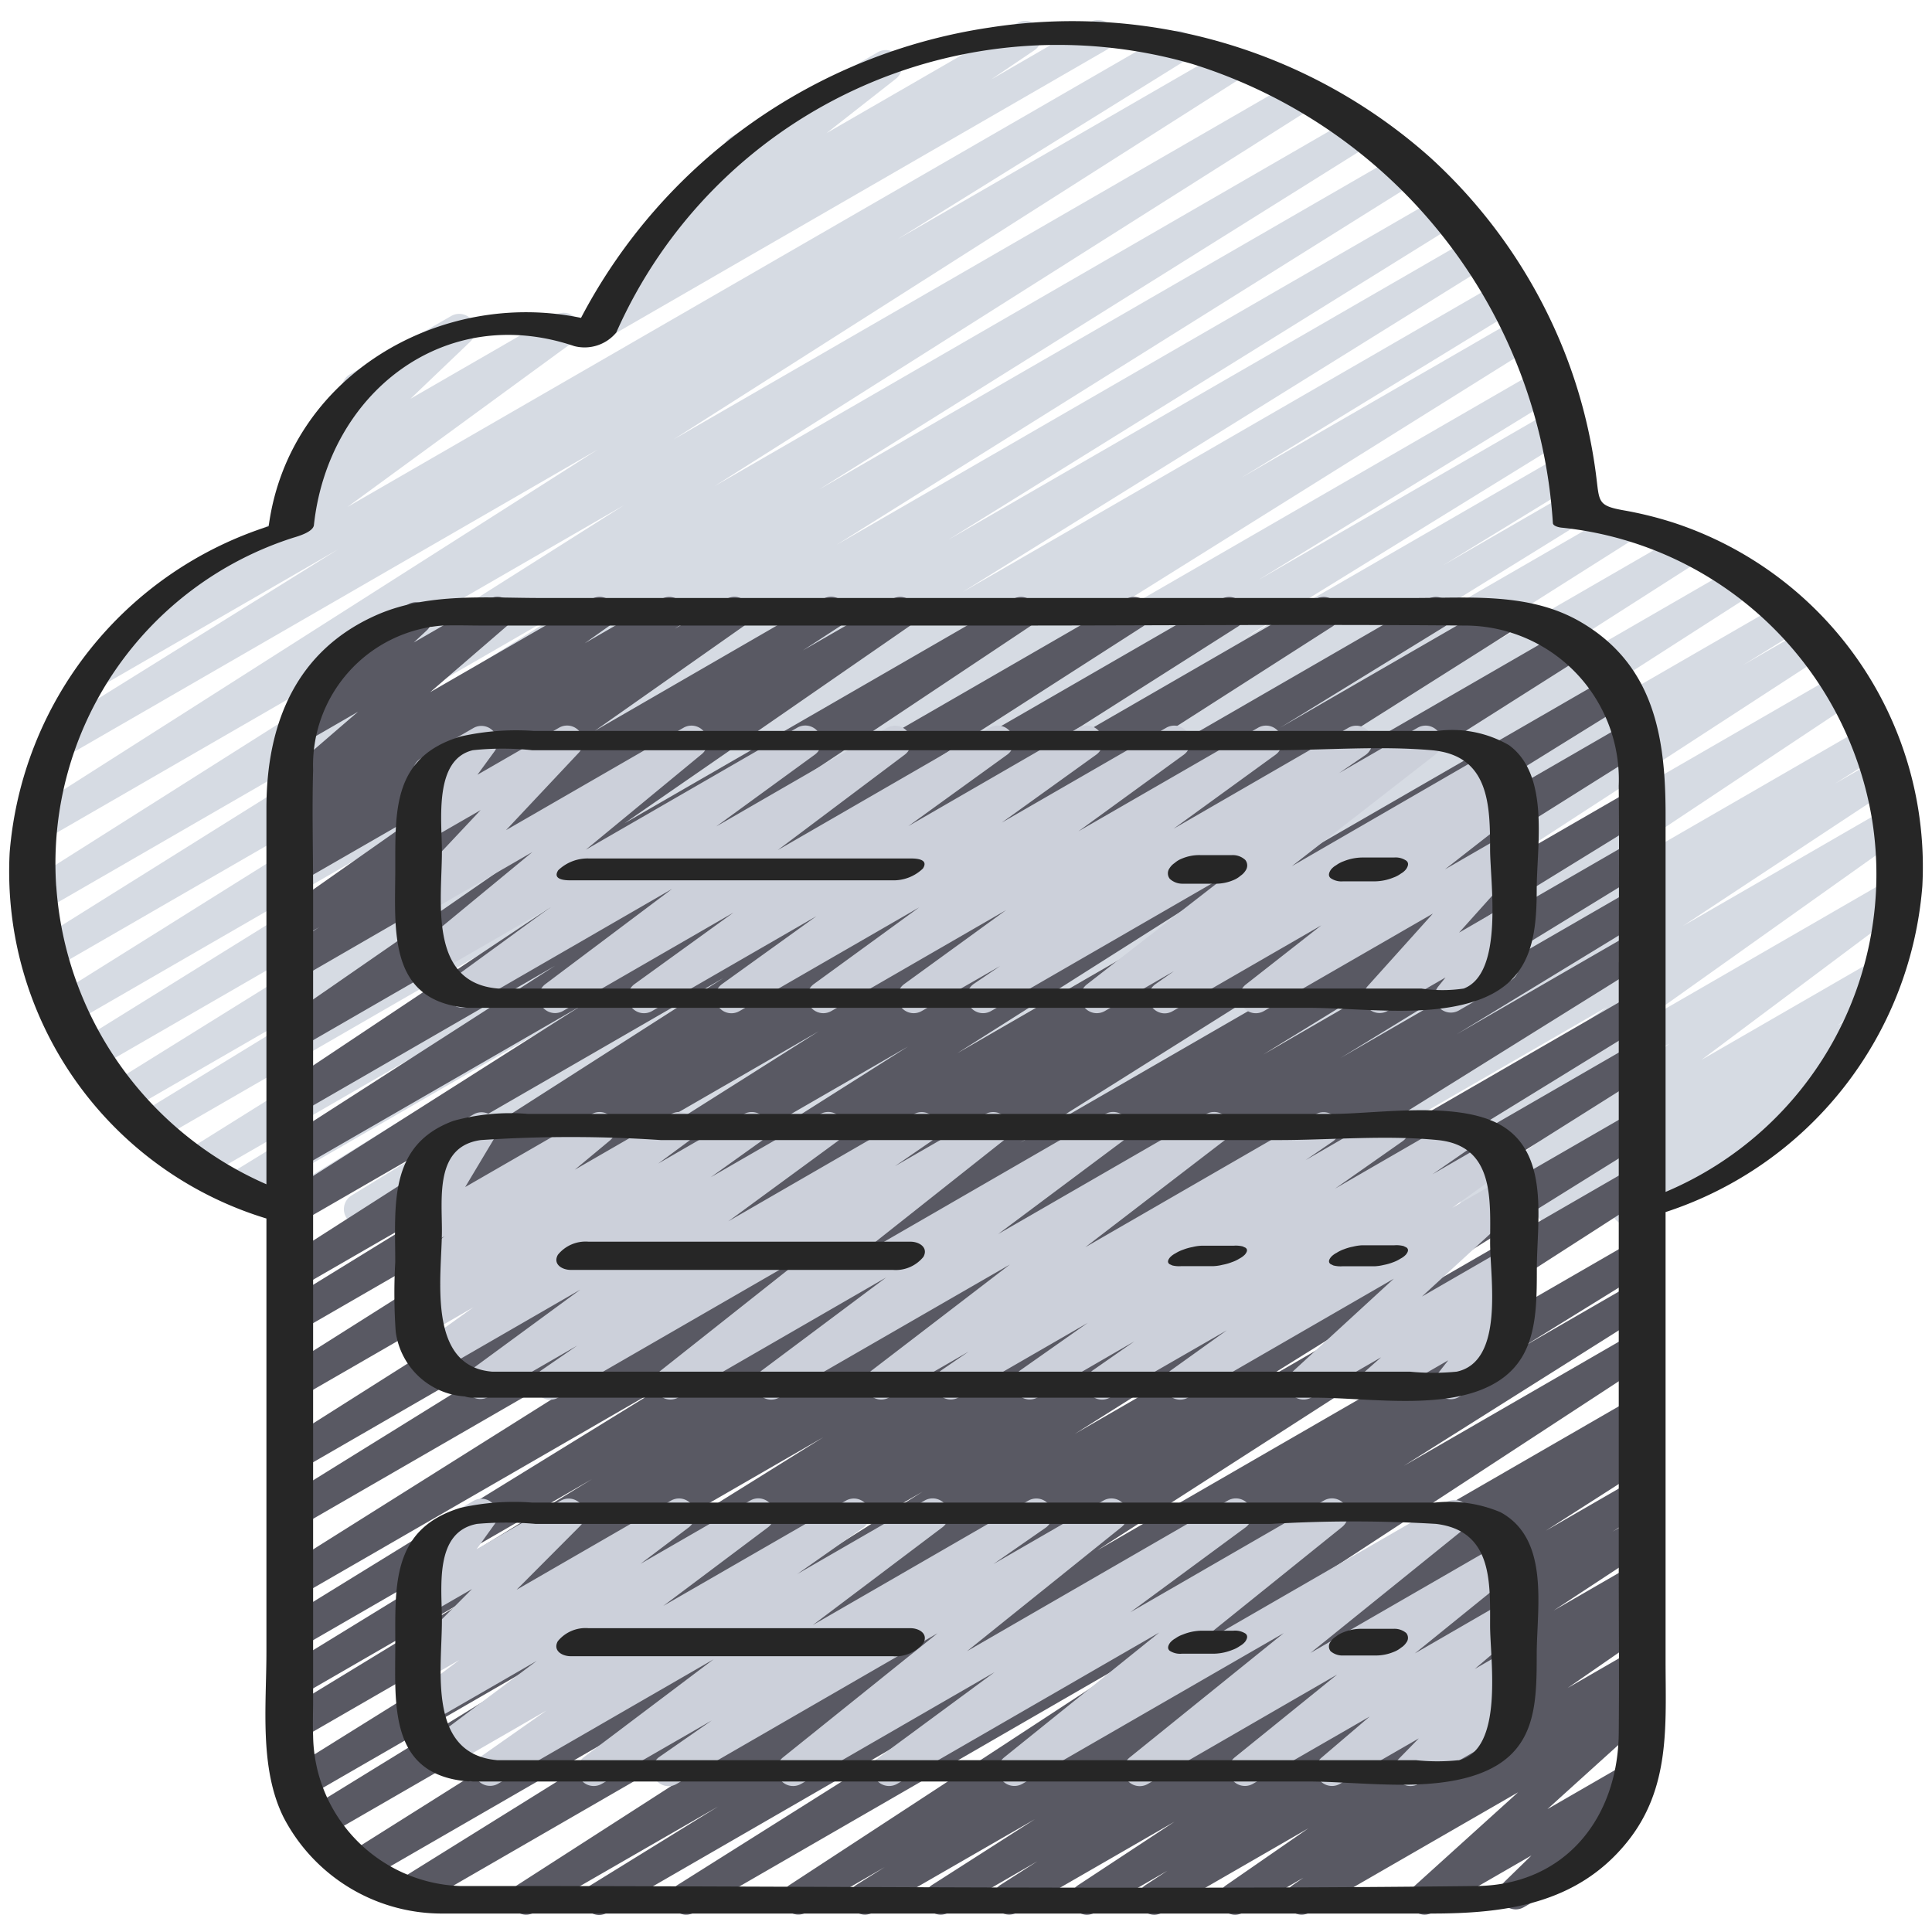 <svg id="Icons" height="512" viewBox="0 0 60 60" width="512" xmlns="http://www.w3.org/2000/svg"><path d="m11.181 38.052a.5.5 0 0 1 -.261-.927l4.158-2.544-5.864 3.385a.5.5 0 0 1 -.513-.859l10.164-6.267-11.237 6.487a.5.5 0 0 1 -.512-.858l9.242-5.676-10.041 5.797a.5.5 0 0 1 -.514-.857l17.37-10.863-18.344 10.59a.5.5 0 0 1 -.511-.859l8.547-5.228-8.926 5.153a.5.5 0 0 1 -.513-.857l16.386-10.19-16.829 9.715a.5.5 0 0 1 -.513-.857l15.765-9.79-16.02 9.253a.5.5 0 0 1 -.516-.857l18.024-11.286-18.092 10.443a.5.5 0 0 1 -.516-.857l17.1-10.7-16.842 9.725a.5.5 0 0 1 -.518-.856l18.525-11.723-17.945 10.361a.5.5 0 0 1 -.519-.85l17.646-11.239-16.485 9.518a.5.5 0 0 1 -.514-.858l8.928-5.555-7.241 4.181a.5.5 0 0 1 -.545-.836l7.012-5.127-.085.049a.5.5 0 0 1 -.6-.794l2.075-1.982a.5.5 0 0 1 -.238-.933l3.131-1.803a.5.5 0 0 1 .6.794l-1.853 1.77 4.514-2.606a.5.5 0 0 1 .545.836l-7.015 5.129 25.5-14.719a.5.5 0 0 1 .514.858l-8.93 5.547 10.175-5.874a.5.5 0 0 1 .518.854l-17.645 11.234 19.277-11.127a.5.5 0 0 1 .518.855l-18.53 11.728 19.841-11.459a.5.5 0 0 1 .516.856l-17.105 10.703 18.043-10.415a.5.5 0 0 1 .517.857l-18.021 11.279 18.734-10.816a.5.5 0 0 1 .514.858l-15.776 9.8 16.3-9.412a.5.5 0 0 1 .514.857l-16.379 10.184 16.7-9.642a.5.5 0 0 1 .511.859l-8.552 5.231 8.663-5a.5.5 0 0 1 .515.856l-17.368 10.862 17.445-10.074a.5.5 0 0 1 .511.859l-9.24 5.674 9.148-5.281a.5.5 0 0 1 .512.859l-10.172 6.275 9.893-5.712a.5.5 0 0 1 .511.86l-4.152 2.541 3.835-2.214a.5.5 0 0 1 .512.857l-7.273 4.5 8.264-4.771a.5.5 0 0 1 .518.855l-12.641 8 14.164-8.179a.5.5 0 0 1 .52.854l-13.36 8.539 14.58-8.42a.5.5 0 0 1 .52.854l-12.55 8.057 13.457-7.768a.5.5 0 0 1 .512.857l-1.737 1.075 1.963-1.133a.5.5 0 0 1 .522.852l-11.245 7.311 11.714-6.763a.5.5 0 0 1 .526.849l-11.152 7.413 11.455-6.614a.5.5 0 0 1 .517.856l-1.448.913 1.28-.738a.5.5 0 0 1 .525.849l-6.525 4.307 6.3-3.636a.5.5 0 0 1 .541.84l-8.256 5.869 7.786-4.495a.5.5 0 0 1 .55.833l-6.343 4.746 5.318-3.07a.5.5 0 0 1 .54.84l-1.645 1.17.386-.222a.5.5 0 0 1 .555.829l-1.861 1.429a.5.5 0 0 1 .153.923l-5.488 3.169a.5.5 0 0 1 -.555-.829l1.1-.847-2.905 1.676a.5.5 0 0 1 -.54-.839l1.651-1.174-3.49 2.013a.5.5 0 0 1 -.55-.833l6.339-4.742-9.66 5.576a.5.5 0 0 1 -.54-.839l8.257-5.872-11.625 6.711a.5.5 0 0 1 -.525-.849l6.521-4.3-8.927 5.154a.5.5 0 0 1 -.517-.855l1.444-.911-3.06 1.766a.5.5 0 0 1 -.527-.848l11.155-7.414-14.313 8.257a.5.5 0 0 1 -.522-.851l11.237-7.309-14.135 8.161a.5.5 0 0 1 -.512-.857l1.743-1.079-3.355 1.936a.5.5 0 0 1 -.52-.853l12.552-8.057-15.433 8.91a.5.5 0 0 1 -.52-.853l13.361-8.537-16.265 9.39a.5.5 0 0 1 -.518-.855l12.65-8-15.345 8.855a.5.5 0 0 1 -.513-.857l7.274-4.5-9.281 5.358a.5.5 0 0 1 -.25.067z" fill="#d6dbe3"/><path d="m18.691 10.524a.5.5 0 0 1 -.279-.914l1.512-1.021a.5.5 0 0 1 -.449-.873l3.29-2.577a.5.5 0 0 1 -.051-.892l4.552-2.628a.5.5 0 0 1 .558.826l-2.155 1.689 5.931-3.423a.5.5 0 0 1 .529.847l-1.349.911 3.057-1.769a.5.5 0 1 1 .5.865l-15.4 8.889a.494.494 0 0 1 -.246.07z" fill="#d6dbe3"/><path d="m18.608 59.471a.5.5 0 0 1 -.262-.926l3.961-2.445-5.727 3.3a.5.5 0 0 1 -.52-.853l17.182-11.053-20.271 11.706a.5.5 0 0 1 -.515-.857l12.707-7.91-13.86 8a.5.5 0 0 1 -.517-.856l17.867-11.252-18.578 10.726a.5.5 0 0 1 -.512-.859l10.615-6.529-10.673 6.161a.5.5 0 0 1 -.515-.857l16.58-10.333-16.29 9.4a.5.5 0 0 1 -.509-.859l5.957-3.631-5.448 3.148a.5.5 0 0 1 -.511-.858l9.618-5.9-9.107 5.26a.5.5 0 0 1 -.512-.858l12-7.391-11.488 6.632a.5.5 0 0 1 -.516-.855l19.374-12.185-18.858 10.887a.5.5 0 0 1 -.513-.858l14.091-8.736-13.578 7.839a.5.5 0 0 1 -.517-.855l19.437-12.314-18.92 10.917a.5.5 0 0 1 -.517-.855l16.664-10.535-16.147 9.322a.5.5 0 0 1 -.511-.859l5.077-3.124-4.566 2.634a.5.5 0 0 1 -.519-.854l13.705-8.773-13.186 7.614a.5.5 0 0 1 -.518-.854l9.29-5.9-8.773 5.061a.5.5 0 0 1 -.52-.854l8.476-5.446-7.956 4.594a.5.5 0 0 1 -.527-.849l9.779-6.519-9.252 5.341a.5.5 0 0 1 -.534-.844l8.855-6.127-8.321 4.81a.5.5 0 0 1 -.522-.852l1.157-.754-.635.366a.5.5 0 0 1 -.537-.842l4.625-3.251-4.088 2.354a.5.5 0 0 1 -.53-.847l.391-.263a.512.512 0 0 1 -.532-.219.5.5 0 0 1 .132-.678l.758-.536-.219.122a.5.5 0 0 1 -.577-.812l2.415-2.083-1.617.935a.5.5 0 0 1 -.59-.8l1.223-1.134a.491.491 0 0 1 -.188-.185.5.5 0 0 1 .183-.683l2.544-1.468a.5.5 0 0 1 .59.8l-.412.383 2.35-1.353a.5.5 0 0 1 .577.811l-2.416 2.084 5.017-2.895a.5.5 0 0 1 .539.84l-.758.537 2.386-1.377a.5.5 0 0 1 .53.846l-.123.083 1.611-.929a.5.5 0 0 1 .538.841l-4.627 3.254 7.094-4.1a.5.5 0 0 1 .523.851l-1.156.753 2.78-1.6a.5.5 0 0 1 .534.843l-8.857 6.127 12.075-6.969a.5.5 0 0 1 .527.848l-9.77 6.514 12.754-7.362a.5.5 0 0 1 .52.853l-8.483 5.447 10.919-6.3a.5.5 0 0 1 .518.854l-9.274 5.894 11.687-6.748a.5.5 0 0 1 .52.853l-13.7 8.774 16.669-9.627a.5.5 0 0 1 .512.858l-5.112 3.142 6.729-3.885a.5.5 0 0 1 .518.855l-16.656 10.53 18.3-10.566a.5.5 0 0 1 .517.855l-19.432 12.319 20.235-11.683a.5.5 0 0 1 .514.858l-14.1 8.741 14.16-8.175a.5.5 0 0 1 .517.856l-19.372 12.183 19.036-10.988a.5.5 0 0 1 .512.858l-12 7.391 11.488-6.634a.5.5 0 0 1 .511.859l-9.6 5.883 9.085-5.245a.5.5 0 0 1 .509.86l-5.983 3.647 5.474-3.16a.5.5 0 0 1 .514.857l-16.565 10.328 16.055-9.27a.5.5 0 0 1 .511.858l-10.631 6.539 10.118-5.84a.5.5 0 0 1 .516.855l-17.857 11.246 17.343-10.012a.5.5 0 0 1 .514.857l-12.719 7.923 12.2-7.046a.5.5 0 0 1 .52.854l-17.171 11.046 16.656-9.616a.5.5 0 0 1 .512.858l-3.96 2.448 3.448-1.99a.5.5 0 0 1 .516.855l-7.636 4.812 7.125-4.113a.5.5 0 0 1 .523.851l-11.148 7.289 10.622-6.132a.5.5 0 0 1 .515.856l-.883.554.368-.212a.5.5 0 0 1 .519.854l-3.234 2.069 2.715-1.567a.5.5 0 0 1 .519.853l-1.161.743.642-.37a.5.5 0 0 1 .525.851l-3 1.972 2.47-1.426a.5.5 0 0 1 .524.85l-.691.454.167-.095a.5.5 0 0 1 .534.844l-2.568 1.777 2.034-1.174a.5.5 0 0 1 .534.844l-.446.307a.5.5 0 0 1 .5.845l-3.249 2.939 2.472-1.427a.5.5 0 0 1 .6.791l-1.343 1.307a.5.5 0 0 1 .084.905l-2.544 1.469a.5.5 0 0 1 -.6-.791l.835-.814-3.079 1.776a.5.5 0 0 1 -.585-.8l3.25-2.939-6.484 3.739a.5.5 0 0 1 -.534-.843l.351-.243-1.879 1.086a.5.5 0 0 1 -.535-.843l2.569-1.778-4.544 2.621a.5.5 0 0 1 -.525-.85l.69-.453-2.255 1.303a.5.5 0 0 1 -.525-.85l3-1.975-4.9 2.825a.5.5 0 0 1 -.519-.853l1.164-.745-2.77 1.6a.5.5 0 0 1 -.519-.853l3.213-2.055-5.044 2.906a.5.5 0 0 1 -.515-.856l.892-.56-2.449 1.416a.5.5 0 0 1 -.523-.85l11.14-7.286-14.094 8.136a.5.5 0 0 1 -.517-.855l7.639-4.811-9.815 5.666a.5.5 0 0 1 -.25.071z" fill="#595963"/><path d="m36.172 31.471a.5.5 0 0 1 -.285-.91l.57-.4-2.148 1.239a.5.5 0 0 1 -.557-.827l4.466-3.471-7.446 4.3a.5.5 0 0 1 -.532-.845l.822-.557-2.439 1.4a.5.5 0 0 1 -.544-.837l3.168-2.3-5.431 3.137a.5.5 0 0 1 -.544-.837l3.275-2.384-5.581 3.221a.5.5 0 0 1 -.542-.839l2.932-2.109-5.107 2.948a.5.5 0 0 1 -.543-.838l3.073-2.221-5.3 3.059a.5.5 0 0 1 -.549-.832l3.944-2.963-6.274 3.624a.5.5 0 0 1 -.545-.836l3.058-2.23-3.613 2.087a.5.5 0 0 1 -.568-.818l3.6-2.97-3.253 1.878a.5.5 0 0 1 -.614-.776l2.262-2.406-1.648.95a.5.5 0 0 1 -.654-.727l.657-.9a.5.5 0 0 1 -.209-.93l1.627-.94a.5.5 0 0 1 .654.728l-.527.722 2.534-1.461a.5.5 0 0 1 .615.775l-2.261 2.406 5.513-3.181a.5.5 0 0 1 .568.818l-3.6 2.969 6.562-3.787a.5.5 0 0 1 .545.837l-3.059 2.229 5.311-3.066a.5.5 0 0 1 .549.832l-3.949 2.968 6.58-3.8a.5.5 0 0 1 .543.838l-3.07 2.219 5.292-3.057a.5.5 0 0 1 .542.839l-2.933 2.109 5.112-2.948a.5.5 0 0 1 .544.837l-3.275 2.381 5.581-3.218a.5.5 0 0 1 .544.837l-3.168 2.3 5.431-3.137a.5.5 0 0 1 .532.845l-.822.563 2.439-1.408a.5.5 0 0 1 .557.827l-4.465 3.473 6.121-3.54a.5.5 0 0 1 .535.843l-.567.4.45-.26a.5.5 0 0 1 .559.826l-2.344 1.831 1.848-1.066a.5.5 0 0 1 .622.766l-2.031 2.264 1.409-.814a.5.5 0 0 1 .638.747l-.525.651a.5.5 0 0 1 .088.9l-1.614.932a.5.5 0 0 1 -.639-.747l.224-.278-1.8 1.04a.5.5 0 0 1 -.622-.766l2.029-2.257-5.25 3.028a.5.5 0 0 1 -.559-.826l2.344-1.837-4.613 2.663a.493.493 0 0 1 -.25.071z" fill="#ccd0da"/><path d="m17.09 43.471a.5.5 0 0 1 -.283-.912l1.12-.771-2.758 1.592a.5.5 0 0 1 -.546-.836l3.4-2.494-4.347 2.51a.5.5 0 0 1 -.541-.839l1.565-1.121-1.417.819a.5.5 0 0 1 -.547-.835l.953-.7-.407.234a.5.5 0 0 1 -.569-.817l1.093-.909-.524.3a.5.5 0 0 1 -.679-.688l.937-1.569a.5.5 0 0 1 -.464-.885l1.627-.94a.5.5 0 0 1 .68.689l-.936 1.566 3.928-2.265a.5.5 0 0 1 .569.817l-1.092.909 2.991-1.726a.5.5 0 0 1 .547.835l-.948.7 2.658-1.535a.5.5 0 0 1 .541.839l-1.567 1.12 3.399-1.959a.5.5 0 0 1 .546.836l-3.4 2.492 5.764-3.328a.5.5 0 0 1 .533.844l-1.122.772 2.806-1.616a.5.5 0 0 1 .56.824l-4.674 3.7 7.834-4.524a.5.5 0 0 1 .55.833l-3.87 2.891 6.456-3.724a.5.5 0 0 1 .555.829l-4.306 3.305 7.162-4.134a.5.5 0 0 1 .532.844l-.85.583 2.473-1.427a.5.5 0 0 1 .538.841l-2.1 1.474 3.78-2.183a.5.5 0 0 1 .535.844l-1.289.893 1.814-1.049a.5.5 0 0 1 .542.839l-1.742 1.251 1.618-.934a.5.5 0 0 1 .588.8l-3.146 2.889 2.559-1.477a.5.5 0 0 1 .581.808l-.519.457a.5.5 0 0 1 .581.772l-.56.714a.49.49 0 0 1 .3.232.5.5 0 0 1 -.182.683l-1.614.932a.5.5 0 0 1 -.644-.741l.315-.4-2.004 1.155a.5.5 0 0 1 -.581-.807l.5-.441-2.163 1.248a.5.5 0 0 1 -.588-.8l3.144-2.888-6.385 3.688a.5.5 0 0 1 -.542-.839l1.742-1.248-3.626 2.087a.5.5 0 0 1 -.536-.843l1.291-.9-3.01 1.743a.5.5 0 0 1 -.537-.841l2.1-1.477-4.015 2.318a.5.5 0 0 1 -.533-.844l.847-.58-2.469 1.424a.5.5 0 0 1 -.554-.829l4.305-3.3-7.163 4.129a.5.5 0 0 1 -.55-.833l3.87-2.894-6.455 3.727a.5.5 0 0 1 -.56-.824l4.674-3.7-7.839 4.524a.5.5 0 0 1 -.25.071z" fill="#ccd0da"/><path d="m20.765 55.471a.5.5 0 0 1 -.286-.91l1.628-1.132-3.42 1.971a.5.5 0 0 1 -.551-.832l4.026-3.037-6.702 3.869a.5.5 0 0 1 -.537-.841l2.05-1.439-3 1.731a.5.5 0 0 1 -.551-.833l3.248-2.438-3.365 1.942a.5.5 0 0 1 -.551-.832l1.509-1.136-.984.567a.5.5 0 0 1 -.6-.785l1.98-1.987-1.376.794a.5.5 0 0 1 -.655-.725l.673-.936a.493.493 0 0 1 -.406-.249.5.5 0 0 1 .182-.682l1.627-.94a.5.5 0 0 1 .655.725l-.558.776 2.621-1.512a.5.5 0 0 1 .6.785l-1.979 1.986 4.8-2.771a.5.5 0 0 1 .55.832l-1.5 1.133 3.407-1.965a.5.5 0 0 1 .667.157.5.5 0 0 1 -.116.675l-3.251 2.44 5.677-3.272a.5.5 0 0 1 .537.841l-2.052 1.441 3.954-2.282a.5.5 0 0 1 .551.832l-4.025 3.036 6.7-3.868a.5.5 0 0 1 .536.842l-1.628 1.132 3.42-1.974a.5.5 0 0 1 .563.822l-4.8 3.856 8.1-4.678a.5.5 0 0 1 .547.835l-3.574 2.634 6.01-3.469a.5.5 0 0 1 .564.822l-4.817 3.878 8.058-4.651a.5.5 0 0 1 .564.821l-4.785 3.862 5.858-3.381a.5.5 0 0 1 .564.821l-3.183 2.576 2.787-1.61a.5.5 0 0 1 .575.813l-1.5 1.28.921-.531a.5.5 0 0 1 .607.782l-.622.635a.5.5 0 0 1 .469.883l-3.123 1.8a.5.5 0 0 1 -.608-.782l.618-.631-2.45 1.413a.5.5 0 0 1 -.575-.812l1.5-1.28-3.631 2.092a.5.5 0 0 1 -.564-.821l3.184-2.575-5.883 3.4a.5.5 0 0 1 -.565-.821l4.788-3.866-8.119 4.683a.5.5 0 0 1 -.563-.822l4.815-3.878-8.14 4.7a.5.5 0 0 1 -.547-.835l3.574-2.634-6.007 3.469a.5.5 0 0 1 -.564-.822l4.8-3.856-8.1 4.678a.493.493 0 0 1 -.251.071z" fill="#ccd0da"/><g fill="#262626"><path d="m44.638 22.7h-28.051a7.86 7.86 0 0 0 -2.281.172c-2.1.634-2.03 2.273-2.03 4.083 0 1.884-.265 4.141 2.255 4.344h26.08c1.574 0 3.541.293 5.083-.171 1.8-.543 2.03-1.865 2.03-3.5 0-1.366.414-3.553-.861-4.486a3.526 3.526 0 0 0 -2.225-.442zm.82 8a4.519 4.519 0 0 1 -1.319 0h-28.67c-2.178-.175-1.745-2.746-1.745-4.252 0-.957-.261-2.855.958-3.149a8.7 8.7 0 0 1 1.847 0h22.984c1.628 0 3.328-.142 4.951 0 1.787.157 1.812 1.7 1.812 3.077 0 1.012.438 3.839-.818 4.324z"/><path d="m12.289 41.356a2.322 2.322 0 0 0 2.144 2.011.833.833 0 0 0 .284.039h26.083c1.544 0 3.626.335 5.121-.215 1.787-.658 1.807-2.185 1.807-3.793 0-1.414.384-3.428-.966-4.36-1.3-.9-3.928-.444-5.4-.444h-24.962a6.621 6.621 0 0 0 -2.318.215c-2.028.748-1.807 2.623-1.807 4.385a17.325 17.325 0 0 0 .014 2.162zm2.643-5.95a41.515 41.515 0 0 1 5.588 0h19.18c1.621 0 3.335-.161 4.951 0 1.78.178 1.626 1.881 1.626 3.2 0 1.081.449 3.671-1.036 3.992a7.477 7.477 0 0 1 -1.458 0h-28.5c-2.051-.166-1.559-2.994-1.559-4.38 0-1.067-.204-2.618 1.208-2.812z"/><path d="m46.6 46.964a4.111 4.111 0 0 0 -2.04-.3h-28.035a7.539 7.539 0 0 0 -2.229.164c-2.137.656-2.02 2.409-2.02 4.241 0 1.857-.214 4.054 2.263 4.254.017 0 .045-.006.067-.007s.05.01.091.01h25.903c1.616 0 3.728.336 5.294-.225 1.794-.643 1.83-2.1 1.83-3.708 0-1.456.42-3.588-1.124-4.429zm-1.3 7.7a6.3 6.3 0 0 1 -1.324 0h-28.532c-2.18-.191-1.72-2.815-1.72-4.338 0-1.025-.248-2.745 1.087-3a10.21 10.21 0 0 1 1.817 0h22.858a42.982 42.982 0 0 1 5.114 0c1.761.216 1.676 1.826 1.676 3.158 0 1.054.443 3.851-.976 4.185z"/><path d="m59.7 27.52a11.246 11.246 0 0 0 -7.676-11.271 11.548 11.548 0 0 0 -1.6-.4c-.8-.143-.753-.259-.849-1.033a15.96 15.96 0 0 0 -1.008-3.934 16.275 16.275 0 0 0 -4.148-5.989 16.7 16.7 0 0 0 -13.688-4.037 17.176 17.176 0 0 0 -12.687 9.016c-4.392-.914-9.078 1.823-9.7 6.471a11.619 11.619 0 0 0 -8.044 10.137 11.263 11.263 0 0 0 7.974 11.362v13.466c0 1.662-.225 3.6.53 5.126a5.543 5.543 0 0 0 4.919 2.993h30.732c2.29 0 4.523-.293 6.078-2.223 1.355-1.681 1.193-3.629 1.193-5.628v-13.934a11.609 11.609 0 0 0 7.974-10.122zm-57.955 0a10.621 10.621 0 0 1 7.36-10.82c.149-.044.62-.178.644-.393.439-4.068 4.02-6.932 8.083-5.559a1.279 1.279 0 0 0 1.307-.421 15 15 0 0 1 17.867-8.347 16.007 16.007 0 0 1 11.22 14.264c.006.1.206.136.265.142a10.9 10.9 0 0 1 9.65 9.083 10.709 10.709 0 0 1 -6.415 11.547v-11.716c0-2.376-.341-4.639-2.628-5.979-1.584-.927-3.433-.75-5.191-.75h-27.119c-1.669 0-3.456-.164-5.025.5-2.589 1.109-3.489 3.429-3.489 6.029v11.679a10.922 10.922 0 0 1 -6.527-9.259zm48.527 2.369v18.594c0 1.779.016 3.559 0 5.338-.024 2.653-1.68 4.72-4.417 4.751-10.2.119-20.409 0-30.61 0h-.97a4.734 4.734 0 0 1 -4.551-4.661c-.014-.37 0-.744 0-1.115v-25.134c0-1.247-.035-2.5 0-3.748a4.353 4.353 0 0 1 4.02-4.487c.413-.015.83 0 1.244 0h16.357c4.708 0 9.418-.042 14.126 0a4.784 4.784 0 0 1 4.8 4.978c.019 1.827.003 3.656.003 5.484z"/><path d="m28.3 26.661h-10a1.316 1.316 0 0 0 -.964.366c-.175.27.151.312.362.312h10a1.316 1.316 0 0 0 .964-.366c.176-.273-.15-.312-.362-.312z"/><path d="m43.293 26.631h-1a1.6 1.6 0 0 0 -.567.117.916.916 0 0 0 -.231.123.553.553 0 0 0 -.163.138c-.053.079-.1.184-.008.262a.588.588 0 0 0 .383.1h1a1.58 1.58 0 0 0 .567-.118.882.882 0 0 0 .231-.122.553.553 0 0 0 .163-.138c.053-.08.1-.184.008-.262a.588.588 0 0 0 -.383-.1z"/><path d="m38.273 26.556h-1a1.39 1.39 0 0 0 -.569.109.763.763 0 0 0 -.227.138.528.528 0 0 0 -.157.162.273.273 0 0 0 .01.329.569.569 0 0 0 .4.15h1a1.39 1.39 0 0 0 .569-.109.763.763 0 0 0 .227-.138.528.528 0 0 0 .157-.162.273.273 0 0 0 -.01-.329.569.569 0 0 0 -.4-.15z"/><path d="m17.725 39.438h10a1.107 1.107 0 0 0 .954-.407c.158-.292-.135-.469-.4-.469h-10a1.107 1.107 0 0 0 -.954.407c-.162.292.131.469.4.469z"/><path d="m41.41 39.3a.884.884 0 0 0 .285.025h1a1.446 1.446 0 0 0 .278-.041 1.627 1.627 0 0 0 .288-.082 1.118 1.118 0 0 0 .233-.114.615.615 0 0 0 .167-.124c.052-.064.107-.155.019-.222l-.09-.044a.884.884 0 0 0 -.285-.025h-1a1.446 1.446 0 0 0 -.278.041 1.627 1.627 0 0 0 -.288.082 1.118 1.118 0 0 0 -.233.114.615.615 0 0 0 -.167.124c-.052.064-.107.155-.019.222z"/><path d="m36.409 39.3a.9.9 0 0 0 .284.021h1a1.426 1.426 0 0 0 .277-.042 1.58 1.58 0 0 0 .288-.082 1.092 1.092 0 0 0 .234-.111.651.651 0 0 0 .168-.122c.051-.061.109-.15.02-.215l-.089-.041a.9.9 0 0 0 -.284-.021h-1a1.426 1.426 0 0 0 -.277.042 1.58 1.58 0 0 0 -.288.082 1.092 1.092 0 0 0 -.234.111.651.651 0 0 0 -.168.122c-.051.061-.109.15-.02.215z"/><path d="m28.275 50.565h-10a1.109 1.109 0 0 0 -.953.406c-.159.291.135.464.4.464h10a1.109 1.109 0 0 0 .953-.406c.162-.291-.132-.464-.4-.464z"/><path d="m43.28 50.584h-1a1.46 1.46 0 0 0 -.568.112.809.809 0 0 0 -.228.132.519.519 0 0 0 -.159.154.236.236 0 0 0 0 .3.567.567 0 0 0 .392.131h1a1.46 1.46 0 0 0 .568-.112.809.809 0 0 0 .228-.132.519.519 0 0 0 .159-.154.236.236 0 0 0 0-.3.567.567 0 0 0 -.392-.131z"/><path d="m38.3 50.643h-1a1.619 1.619 0 0 0 -.566.119.912.912 0 0 0 -.232.12.572.572 0 0 0 -.164.134c-.053.075-.1.176-.011.251a.6.6 0 0 0 .381.09h1a1.619 1.619 0 0 0 .566-.119.912.912 0 0 0 .232-.12.572.572 0 0 0 .164-.134c.053-.075.1-.176.011-.251a.6.6 0 0 0 -.381-.09z"/></g></svg>
